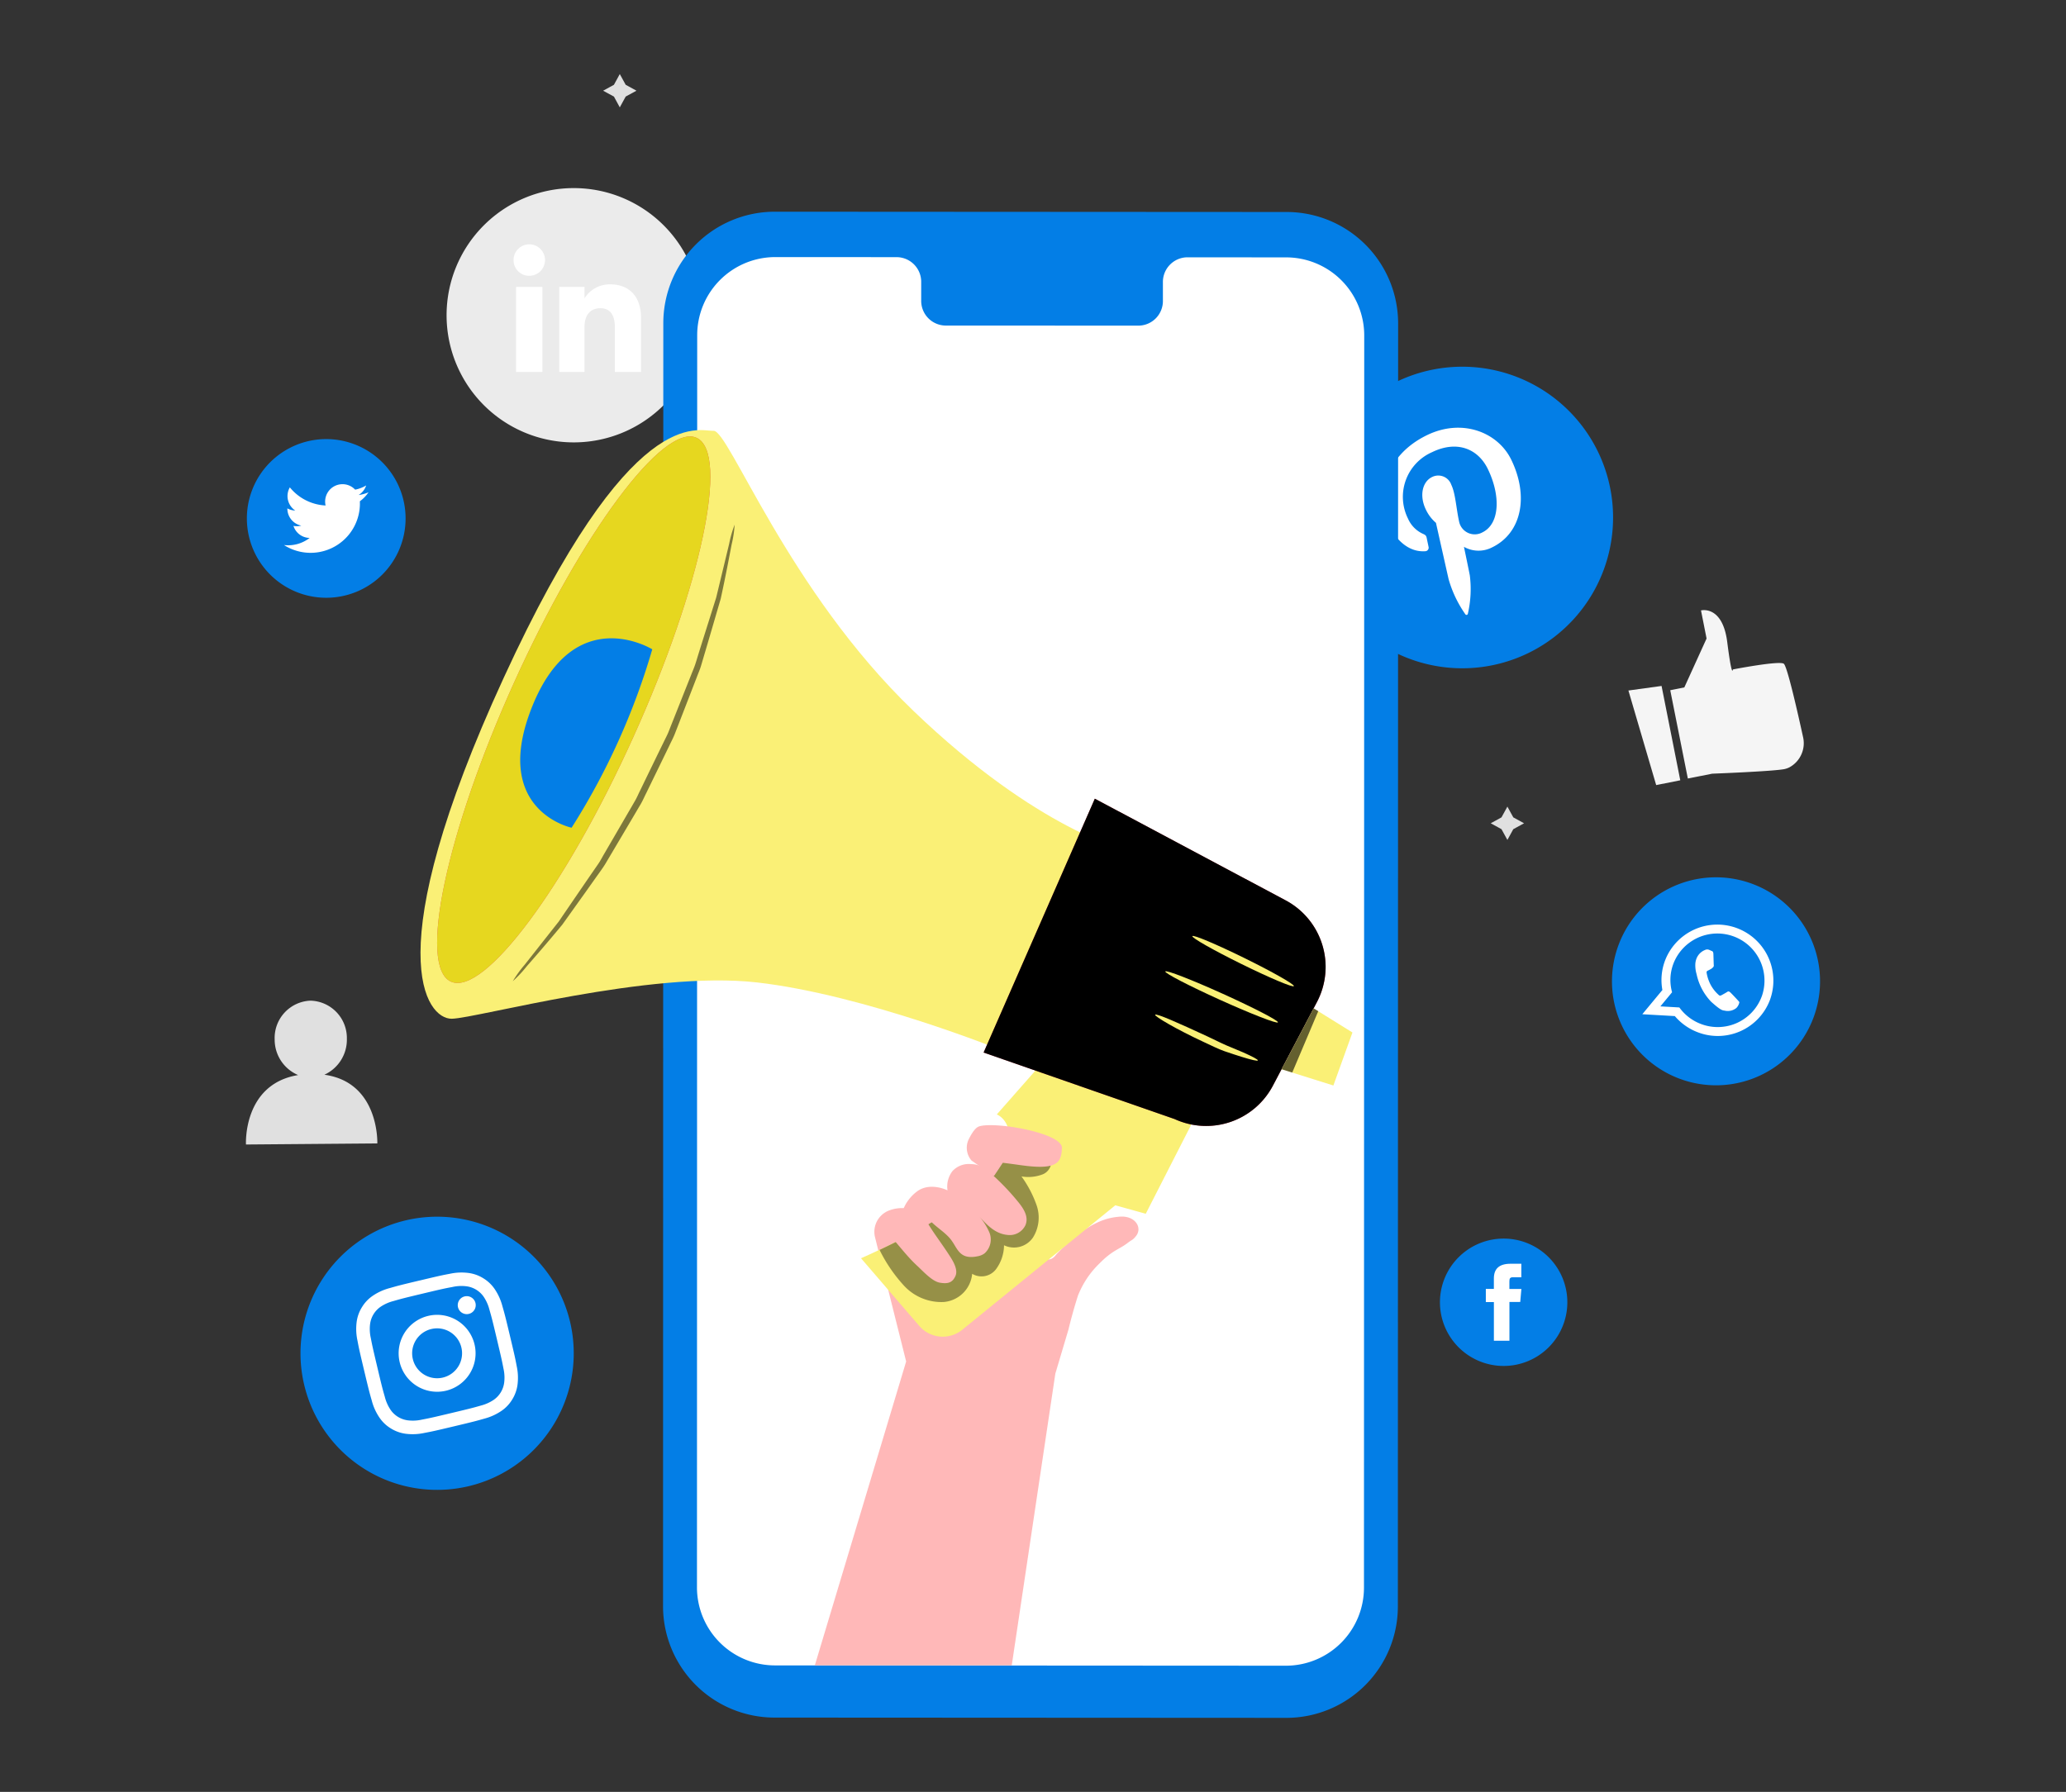 <svg xmlns="http://www.w3.org/2000/svg" xmlns:xlink="http://www.w3.org/1999/xlink" width="302" height="262" viewBox="0 0 302 262">
  <rect x="0" y="0" width="302" height="262" fill="#333333" stroke="none"/>
  <defs>
    <clipPath id="clip-Paid_Advertising">
      <rect width="302" height="262"/>
    </clipPath>
  </defs>
  <g id="Paid_Advertising" data-name="Paid Advertising" clip-path="url(#clip-Paid_Advertising)">
    <g id="Group_4746" data-name="Group 4746">
      <g id="Group_4316" data-name="Group 4316">
        <rect id="Rectangle_695" data-name="Rectangle 695" width="302" height="262" fill="none"/>
      </g>
      <g id="Group_4745" data-name="Group 4745" transform="translate(35.95 8.759)">
        <g id="XMLID_53_" transform="translate(29.329 18.743)">
          <path id="XMLID_59_" d="M72.64,71.141h0A18.591,18.591,0,0,1,54.05,52.55h0A18.591,18.591,0,0,1,72.64,33.96h0a18.591,18.591,0,0,1,18.59,18.59h0A18.588,18.588,0,0,1,72.64,71.141Z" transform="translate(-54.05 -33.96)" fill="#ebebeb"/>
          <g id="XMLID_54_" transform="translate(9.789 8.232)">
            <g id="XMLID_56_">
              <rect id="XMLID_58_" width="3.847" height="12.432" transform="translate(0.369 6.219)" fill="#fff"/>
              <path id="XMLID_57_" d="M74.364,53.721a2.3,2.3,0,1,0-2.274-2.3A2.281,2.281,0,0,0,74.364,53.721Z" transform="translate(-72.09 -49.13)" fill="#fff"/>
            </g>
            <path id="XMLID_55_" d="M88.094,66.174c0-1.747.8-2.789,2.344-2.789,1.416,0,2.095,1,2.095,2.789V72.7h3.831V64.828c0-3.332-1.888-4.938-4.52-4.938A4.329,4.329,0,0,0,88.1,61.941V60.264H84.41V72.7H88.1C88.094,72.7,88.094,68.089,88.094,66.174Z" transform="translate(-77.725 -54.051)" fill="#fff"/>
          </g>
        </g>
        <path id="Path_39088" data-name="Path 39088" d="M337.766,200.62l.863,1.574,1.574.863-1.574.863-.863,1.574-.863-1.574-1.574-.863,1.574-.863Z" transform="translate(-153.371 -91.442)" fill="#e0e0e0"/>
        <path id="Path_39089" data-name="Path 39089" d="M98.656,3.23,99.519,4.8l1.574.863-1.574.857L98.656,8.1,97.8,6.524,96.22,5.666,97.8,4.8Z" transform="translate(-44.008 -1.161)" fill="#e0e0e0"/>
        <g id="Group_4646" data-name="Group 4646" transform="translate(0 137.551)">
          <g id="Group_4645" data-name="Group 4645">
            <path id="Path_39090" data-name="Path 39090" d="M11.466,263.741a5.635,5.635,0,0,0,3.288-5.247,5.463,5.463,0,0,0-5.329-5.584A5.457,5.457,0,0,0,4.2,258.58a5.62,5.62,0,0,0,3.429,5.209C-.478,265.119.005,273.942.005,273.942l19.2-.157S19.535,264.853,11.466,263.741Z" transform="translate(0 -252.91)" fill="#e0e0e0"/>
          </g>
        </g>
        <g id="Group_4650" data-name="Group 4650" transform="translate(202.085 80.45)">
          <g id="Group_4648" data-name="Group 4648" transform="translate(6.115)">
            <path id="Path_39092" data-name="Path 39092" d="M383.69,159.389l2.057-.407L389,151.83l-.814-4.108s3.142-.825,3.836,4.629.825,4,.825,4,6.761-1.313,7.439-.836c.494.347,2.008,7.016,2.8,10.641a4.017,4.017,0,0,1-2,4.52,3.109,3.109,0,0,1-.705.244c-1.682.336-10.565.673-10.565.673l-3.554.705Z" transform="translate(-383.69 -147.678)" fill="#f5f5f5"/>
          </g>
          <g id="Group_4649" data-name="Group 4649" transform="translate(0 11.087)">
            <path id="Path_39093" data-name="Path 39093" d="M372.42,168.777l4.059,13.826,3.522-.7-2.735-13.794Z" transform="translate(-372.42 -168.11)" fill="#f5f5f5"/>
          </g>
        </g>
        <g id="XMLID_50_" transform="translate(155.745 44.855)">
          <path id="XMLID_52_" d="M318.715,123.96h0a22.051,22.051,0,0,1-29.47-10.185h0a22.051,22.051,0,0,1,10.185-29.47h0A22.051,22.051,0,0,1,328.9,94.49h0A22.049,22.049,0,0,1,318.715,123.96Z" transform="translate(-287.021 -82.081)" fill="#037ee6"/>
          <path id="XMLID_51_" d="M312.463,116.587a.52.52,0,0,0,.516-.667c-.054-.266-.2-.939-.255-1.221-.076-.385-.168-.483-.559-.657a4.336,4.336,0,0,1-2.181-2.219,7.128,7.128,0,0,1,3.511-9.718c3.63-1.769,6.707-.515,8.15,2.447,1.9,3.9,1.769,8.031-.792,9.279a2.328,2.328,0,0,1-3.4-1.568c-.423-1.91-.537-4.146-1.14-5.383a2.015,2.015,0,0,0-2.811-1.145c-1.449.705-1.883,2.767-.906,4.77a5.8,5.8,0,0,0,1.471,1.932s1.568,6.994,1.845,8.215a17,17,0,0,0,2.458,5.16.2.2,0,0,0,.358-.076,16.017,16.017,0,0,0,.288-5.616c-.125-.684-.857-4.178-.857-4.178a4.312,4.312,0,0,0,4.124.076c4.346-2.116,5.372-7.515,2.789-12.817-1.953-4.01-7.168-6.094-12.328-3.581-6.425,3.126-7.423,9.311-5.556,13.153C308.312,115.1,310.2,116.734,312.463,116.587Z" transform="translate(-295.859 -89.603)" fill="#fff"/>
        </g>
        <g id="XMLID_33_" transform="translate(199.678 119.511)">
          <path id="XMLID_49_" d="M377.765,249.077h0a15.2,15.2,0,0,1-8.774-19.632h0a15.2,15.2,0,0,1,19.632-8.774h0A15.2,15.2,0,0,1,397.4,240.3h0A15.209,15.209,0,0,1,377.765,249.077Z" transform="translate(-367.983 -219.663)" fill="#037ee6"/>
          <g id="XMLID_34_" transform="translate(4.437 6.924)">
            <path id="XMLID_36_" d="M394.87,243.29a8.191,8.191,0,0,0-15.237-5.98c-.043.109-.092.217-.136.331a8.041,8.041,0,0,0-.4,4.341l-2.936,3.543,4.753.271a8.261,8.261,0,0,0,3.337,2.36,8.153,8.153,0,0,0,10.549-4.672C394.826,243.421,394.848,243.356,394.87,243.29Zm-10.158,3.652a6.881,6.881,0,0,1-3.136-2.409l-2.773-.157,1.709-2.062a6.73,6.73,0,0,1,.206-4.211,6.1,6.1,0,0,1,.271-.608,6.888,6.888,0,0,1,12.763,5.019c-.049.168-.1.336-.168.5A6.864,6.864,0,0,1,384.712,246.942Z" transform="translate(-376.16 -232.424)" fill="#fff" fill-rule="evenodd"/>
            <path id="XMLID_35_" d="M396.6,246.5c-.152-.163-.9-.971-1.053-1.1s-.26-.206-.456-.071-.716.418-.874.5-.271.054-.423-.109a5.413,5.413,0,0,1-1.156-1.5,5.956,5.956,0,0,1-.553-1.682c-.038-.228.1-.293.228-.347s.271-.146.407-.217c.038-.022.071-.043.1-.065a1.915,1.915,0,0,0,.2-.179.357.357,0,0,0,.109-.331c-.011-.109-.038-1.172-.054-1.606s-.2-.429-.3-.472-.228-.109-.353-.157a.726.726,0,0,0-.591.043,2.21,2.21,0,0,0-1.248,1.3,2.618,2.618,0,0,0-.146.673,4.483,4.483,0,0,0,.179,1.546,8.306,8.306,0,0,0,2.127,4.037c1.628,1.471,1.72,1.221,2.078,1.324a1.993,1.993,0,0,0,1.6-.4,1.636,1.636,0,0,0,.45-.841C396.85,246.759,396.747,246.667,396.6,246.5Z" transform="translate(-382.682 -235.491)" fill="#fff" fill-rule="evenodd"/>
          </g>
        </g>
        <g id="XMLID_30_" transform="translate(0.141 55.452)">
          <path id="XMLID_32_" d="M11.856,124.8h0a11.6,11.6,0,0,1-11.6-11.6h0a11.6,11.6,0,0,1,11.6-11.6h0a11.6,11.6,0,0,1,11.6,11.6h0A11.594,11.594,0,0,1,11.856,124.8Z" transform="translate(-0.26 -101.61)" fill="#037ee6"/>
          <path id="XMLID_31_" d="M10.25,122.639a7.209,7.209,0,0,0,11.091-6.4,5.2,5.2,0,0,0,1.264-1.313,5.251,5.251,0,0,1-1.454.4,2.552,2.552,0,0,0,1.112-1.4,4.988,4.988,0,0,1-1.612.613,2.538,2.538,0,0,0-4.319,2.317,7.18,7.18,0,0,1-5.225-2.648,2.543,2.543,0,0,0,.787,3.386,2.563,2.563,0,0,1-1.15-.315,2.539,2.539,0,0,0,2.035,2.518,2.533,2.533,0,0,1-1.145.043A2.524,2.524,0,0,0,14,121.6,5.139,5.139,0,0,1,10.25,122.639Z" transform="translate(-4.829 -107.158)" fill="#fff"/>
        </g>
        <g id="XMLID_13_" transform="translate(7.971 169.138)">
          <path id="XMLID_29_" d="M39.293,350.52h0a19.971,19.971,0,0,1-24.055-14.8h0a19.971,19.971,0,0,1,14.8-24.055h0a19.971,19.971,0,0,1,24.055,14.8h0A19.971,19.971,0,0,1,39.293,350.52Z" transform="translate(-14.69 -311.12)" fill="#037ee6"/>
          <g id="XMLID_15_" transform="translate(8.15 8.156)">
            <path id="XMLID_23_" d="M39.456,329.232c2.843-.678,3.185-.749,4.319-.96a5.955,5.955,0,0,1,2.067-.1,3.628,3.628,0,0,1,2.507,1.541,6.09,6.09,0,0,1,.836,1.888c.32,1.112.412,1.443,1.085,4.287s.749,3.185.966,4.319a5.954,5.954,0,0,1,.1,2.067,3.628,3.628,0,0,1-1.541,2.507,6.09,6.09,0,0,1-1.888.836c-1.112.32-1.443.407-4.287,1.085s-3.185.749-4.319.966a5.955,5.955,0,0,1-2.067.1,3.628,3.628,0,0,1-2.507-1.541,6.09,6.09,0,0,1-.836-1.888c-.32-1.112-.412-1.443-1.085-4.287s-.749-3.185-.966-4.319a5.956,5.956,0,0,1-.1-2.067,3.628,3.628,0,0,1,1.541-2.507,6.091,6.091,0,0,1,1.888-.836c1.107-.32,1.443-.412,4.287-1.091M39,327.317c-2.892.689-3.25.787-4.379,1.112a8.063,8.063,0,0,0-2.469,1.112,5.379,5.379,0,0,0-1.6,1.677,5.436,5.436,0,0,0-.781,2.181,8.027,8.027,0,0,0,.119,2.7c.217,1.15.293,1.514.982,4.406s.787,3.25,1.112,4.379a7.935,7.935,0,0,0,1.112,2.469,5.379,5.379,0,0,0,1.677,1.6,5.436,5.436,0,0,0,2.181.781,8.027,8.027,0,0,0,2.7-.119c1.15-.217,1.514-.293,4.406-.982s3.25-.787,4.379-1.112a8.062,8.062,0,0,0,2.469-1.112,5.379,5.379,0,0,0,1.6-1.677,5.436,5.436,0,0,0,.781-2.181,8.027,8.027,0,0,0-.119-2.7c-.217-1.15-.293-1.514-.982-4.406s-.787-3.25-1.112-4.379a8.062,8.062,0,0,0-1.112-2.469A5.379,5.379,0,0,0,48.29,327a5.436,5.436,0,0,0-2.181-.781,8.027,8.027,0,0,0-2.7.119c-1.15.217-1.514.293-4.406.982" transform="translate(-29.71 -326.15)" fill="#fff"/>
            <path id="XMLID_19_" d="M45.457,337.719a5.623,5.623,0,1,0,6.772,4.167,5.62,5.62,0,0,0-6.772-4.167m2.149,9.018a3.648,3.648,0,1,1,2.7-4.4,3.65,3.65,0,0,1-2.7,4.4" transform="translate(-34.935 -331.371)" fill="#fff"/>
            <path id="XMLID_18_" d="M59.655,333.541a1.314,1.314,0,1,1-1.584-.971,1.315,1.315,0,0,1,1.584.971" transform="translate(-42.221 -329.07)" fill="#fff"/>
          </g>
        </g>
        <g id="XMLID_6_" transform="translate(174.536 172.339)">
          <path id="XMLID_10_" d="M330.961,335.643h0a9.31,9.31,0,0,1-9.311-9.311h0a9.31,9.31,0,0,1,9.311-9.311h0a9.31,9.31,0,0,1,9.311,9.311h0A9.313,9.313,0,0,1,330.961,335.643Z" transform="translate(-321.65 -317.02)" fill="#037ee6"/>
          <path id="XMLID_9_" d="M335.193,335.06h2.268v-5.676h1.579l.168-1.9h-1.753V326.4c0-.45.092-.624.521-.624H339.2V323.8h-1.568c-1.688,0-2.447.743-2.447,2.165v1.514H334.01v1.926h1.178v5.654Z" transform="translate(-327.303 -320.121)" fill="#fff"/>
        </g>
        <g id="Group_4716" data-name="Group 4716" transform="translate(60.97 22.195)">
          <g id="Group_4715" data-name="Group 4715">
            <g id="Group_4710" data-name="Group 4710">
              <g id="Group_4658" data-name="Group 4658">
                <g id="Group_4657" data-name="Group 4657">
                  <g id="Group_4653" data-name="Group 4653">
                    <g id="Group_4652" data-name="Group 4652">
                      <g id="Group_4651" data-name="Group 4651">
                        <path id="Path_39094" data-name="Path 39094" d="M203.472,260.54,128.65,260.5a16.3,16.3,0,0,1-16.29-16.3L112.4,56.615A16.3,16.3,0,0,1,128.7,40.32l74.823.043a16.3,16.3,0,0,1,16.29,16.3l-.038,187.581A16.3,16.3,0,0,1,203.472,260.54Z" transform="translate(-112.36 -40.32)" fill="#037ee6"/>
                      </g>
                    </g>
                  </g>
                  <g id="Group_4656" data-name="Group 4656" transform="translate(4.96 6.636)">
                    <g id="Group_4655" data-name="Group 4655">
                      <g id="Group_4654" data-name="Group 4654">
                        <path id="Path_39095" data-name="Path 39095" d="M207.631,52.593l-14.5-.011a3.606,3.606,0,0,0-3.522,3.679v2.632a3.6,3.6,0,0,1-3.522,3.679L157.8,62.561a3.607,3.607,0,0,1-3.522-3.684V56.245a3.607,3.607,0,0,0-3.522-3.684l-5.1-.005-12.7-.005a11.413,11.413,0,0,0-11.422,11.411L121.5,247.049a11.415,11.415,0,0,0,11.406,11.417l74.671.043A11.417,11.417,0,0,0,219,247.1L219.037,64A11.413,11.413,0,0,0,207.631,52.593Z" transform="translate(-121.5 -52.55)" fill="#fff"/>
                      </g>
                    </g>
                  </g>
                </g>
              </g>
            </g>
          </g>
        </g>
        <g id="Group_4743" data-name="Group 4743" transform="translate(25.515 54.129)">
          <g id="Group_4737" data-name="Group 4737">
            <g id="Group_4735" data-name="Group 4735">
              <g id="Group_4717" data-name="Group 4717" transform="translate(57.643 108.494)">
                <path id="Path_39125" data-name="Path 39125" d="M188.407,328.576l1.921-6.452c.336-1.4.781-3.05,1.378-4.932a13.3,13.3,0,0,1,3.18-4.753c1.959-1.991,2.892-2.008,4.211-3.066.119-.076.255-.184.369-.25a2.067,2.067,0,0,0,.64-.553c1.134-1.226.043-3.126-2.263-2.947-1.736.136-4.563.635-9.17,5.383-.06.071-.119.13-.174.206-2.415,3.142-4.683-5.822-5.1-9.16a3.5,3.5,0,0,0-4.726-2.713l-11.211,5.242a5.245,5.245,0,0,0-3.272.109,3.336,3.336,0,0,0-2.138,3.956L166.6,326.8,153.25,371.232h28.786Z" transform="translate(-153.25 -299.114)" fill="#ffb8b8"/>
              </g>
              <g id="Group_4733" data-name="Group 4733">
                <g id="Group_4725" data-name="Group 4725">
                  <g id="Group_4719" data-name="Group 4719" transform="translate(64.393 90.878)">
                    <g id="Group_4718" data-name="Group 4718" transform="translate(0)">
                      <path id="Path_39126" data-name="Path 39126" d="M216.214,272.917l-8.9,17.435-4.45-1.237L180.5,307.309a4.532,4.532,0,0,1-6.294-.559l-8.514-9.892s17.169-7.4,20.343-13.517-.494-7.51-.494-7.51l8.08-9.181Z" transform="translate(-165.69 -266.65)" fill="#faf076"/>
                    </g>
                  </g>
                  <g id="Group_4720" data-name="Group 4720">
                    <path id="Path_39127" data-name="Path 39127" d="M150.4,160.7s-13.023-2.881-31.353-20.506S92.1,99.16,89.861,99.274s-12.041-4.433-30.669,36.1S47.9,185.313,51.606,185.237s28.884-7.092,44.6-5.307,35.938,9.984,35.938,9.984Z" transform="translate(-47.021 -99.172)" fill="#faf076"/>
                  </g>
                  <g id="Group_4721" data-name="Group 4721" transform="translate(82.316 53.887)">
                    <path id="Path_39128" data-name="Path 39128" d="M247.448,228.211,243,236.659l-1.991,3.782a11.027,11.027,0,0,1-14.374,4.884L198.72,235.6l16.257-37.116,27.891,14.863A11.029,11.029,0,0,1,247.448,228.211Z" transform="translate(-198.72 -198.48)" fill="#e8505b"/>
                  </g>
                  <g id="Group_4722" data-name="Group 4722" transform="translate(82.316 53.887)">
                    <path id="Path_39129" data-name="Path 39129" d="M247.448,228.211,243,236.659l-1.991,3.782a11.027,11.027,0,0,1-14.374,4.884L198.72,235.6l16.257-37.116,27.891,14.863A11.029,11.029,0,0,1,247.448,228.211Z" transform="translate(-198.72 -198.48)"/>
                  </g>
                  <g id="Group_4723" data-name="Group 4723" transform="translate(2.433 0.929)">
                    <path id="Path_39130" data-name="Path 39130" d="M62.74,136.891c-9.914,21.955-14.043,41.522-9.219,43.7s16.773-13.853,26.686-35.808,14.043-41.516,9.219-43.7S72.654,114.936,62.74,136.891Z" transform="translate(-51.504 -100.884)" fill="#e8505b"/>
                  </g>
                  <g id="Group_4724" data-name="Group 4724" transform="translate(2.433 0.929)">
                    <path id="Path_39131" data-name="Path 39131" d="M62.74,136.891c-9.914,21.955-14.043,41.522-9.219,43.7s16.773-13.853,26.686-35.808,14.043-41.516,9.219-43.7S72.654,114.936,62.74,136.891Z" transform="translate(-51.504 -100.884)" fill="#e6d71f"/>
                  </g>
                </g>
                <g id="Group_4726" data-name="Group 4726" transform="translate(125.873 84.545)">
                  <path id="Path_39132" data-name="Path 39132" d="M286.56,266.261l-7.57-2.377,4.683-8.9,5.676,3.527Z" transform="translate(-278.99 -254.98)" fill="#faf076"/>
                </g>
                <g id="Group_4727" data-name="Group 4727" transform="translate(125.873 84.545)" opacity="0.6">
                  <path id="Path_39133" data-name="Path 39133" d="M283.673,254.98l-4.683,8.9,1.557.488,3.8-8.97Z" transform="translate(-278.99 -254.98)"/>
                </g>
                <g id="Group_4728" data-name="Group 4728" transform="translate(108.87 79.125)">
                  <path id="Path_39134" data-name="Path 39134" d="M264.127,252.462c-.109.244-3.885-1.221-8.432-3.277s-8.145-3.918-8.036-4.167,3.885,1.221,8.432,3.277S264.235,252.218,264.127,252.462Z" transform="translate(-247.656 -244.991)" fill="#faf076"/>
                </g>
                <g id="Group_4729" data-name="Group 4729" transform="translate(112.825 73.96)">
                  <path id="Path_39135" data-name="Path 39135" d="M269.788,242.807c-.119.244-3.538-1.2-7.635-3.218s-7.325-3.847-7.206-4.091,3.532,1.2,7.635,3.218S269.908,242.569,269.788,242.807Z" transform="translate(-254.944 -235.472)" fill="#faf076"/>
                </g>
                <g id="Group_4730" data-name="Group 4730" transform="translate(107.388 85.459)">
                  <path id="Path_39136" data-name="Path 39136" d="M259.942,263.363c-.038.13-.939-.076-2.371-.521-.716-.222-1.563-.5-2.507-.825s-1.9-.83-2.941-1.3c-4.14-1.921-7.3-3.8-7.2-4.026.125-.266,3.5,1.243,7.6,3.142,1.031.467,1.981.982,2.881,1.357s1.715.705,2.388,1C259.156,262.8,259.98,263.238,259.942,263.363Z" transform="translate(-244.925 -256.664)" fill="#faf076"/>
                </g>
                <g id="Group_4731" data-name="Group 4731" transform="translate(14.581 30.443)">
                  <path id="Path_39137" data-name="Path 39137" d="M93.192,156.884s-11.319-7.022-17.516,8.275S81.4,182.968,81.4,182.968A101.73,101.73,0,0,0,93.192,156.884Z" transform="translate(-73.892 -155.276)" fill="#037ee6"/>
                </g>
                <g id="Group_4732" data-name="Group 4732" transform="translate(13.491 13.825)" opacity="0.5">
                  <path id="Path_39138" data-name="Path 39138" d="M104.315,124.65a16.839,16.839,0,0,1-.445,2.919c-.358,1.867-.863,4.58-1.59,7.912-.478,1.639-1,3.429-1.563,5.35-.282.96-.575,1.959-.879,2.979-.152.51-.3,1.031-.461,1.557s-.391,1.036-.586,1.563c-.814,2.105-1.671,4.314-2.556,6.6-.222.57-.445,1.15-.673,1.731s-.532,1.134-.8,1.709c-.553,1.139-1.112,2.3-1.682,3.467s-1.134,2.328-1.688,3.467c-.288.564-.532,1.15-.852,1.682s-.629,1.069-.944,1.6c-1.248,2.111-2.458,4.151-3.608,6.094-.293.483-.559.971-.868,1.427s-.629.9-.939,1.329q-.928,1.31-1.8,2.539c-1.167,1.628-2.252,3.153-3.245,4.542-2.165,2.621-3.977,4.694-5.226,6.126a17.771,17.771,0,0,1-2.024,2.16,17.114,17.114,0,0,1,1.731-2.4c1.21-1.53,2.9-3.684,4.987-6.322.955-1.405,2-2.936,3.126-4.58.564-.819,1.145-1.671,1.747-2.545.3-.434.608-.879.917-1.329s.559-.95.841-1.427c1.129-1.937,2.312-3.972,3.533-6.077q.464-.79.928-1.6c.32-.532.553-1.112.841-1.677q.822-1.7,1.671-3.446c.564-1.161,1.123-2.312,1.677-3.44.266-.57.575-1.118.8-1.693s.45-1.15.678-1.715c.9-2.263,1.764-4.45,2.594-6.533.2-.521.429-1.031.6-1.546s.32-1.036.478-1.541q.472-1.522.922-2.946c.6-1.9,1.156-3.668,1.666-5.291.787-3.261,1.427-5.92,1.883-7.814A17.294,17.294,0,0,1,104.315,124.65Z" transform="translate(-71.884 -124.65)"/>
                </g>
              </g>
              <g id="Group_4734" data-name="Group 4734" transform="translate(67.106 104.343)" opacity="0.4">
                <path id="Path_39139" data-name="Path 39139" d="M170.69,306.987a22.13,22.13,0,0,0,3.614,5.274,7.435,7.435,0,0,0,5.757,2.344,4.554,4.554,0,0,0,4.167-4.124,2.662,2.662,0,0,0,3.435-.608,5.992,5.992,0,0,0,1.221-3.565,3.357,3.357,0,0,0,4.243-1.15,5.5,5.5,0,0,0,.537-4.645,16.369,16.369,0,0,0-2.23-4.27,5.863,5.863,0,0,0,3.158-.326,2.032,2.032,0,0,0,1.042-2.664,2.657,2.657,0,0,0-1.557-.993,10.047,10.047,0,0,0-4.6-.743c-.407.005.7,4.6-10.245,10.885A89.359,89.359,0,0,1,170.69,306.987Z" transform="translate(-170.69 -291.465)"/>
              </g>
            </g>
            <path id="Path_39141" data-name="Path 39141" d="M172.01,306.582c1.764,1.693,2.968,3.565,4.819,5.269.841.776,2.143,2.241,3.272,2.436s1.85.043,2.3-1.009c.364-.852-.288-2.019-.733-2.719-1.178-1.85-2.306-3.294-3.185-4.732-.412-.673.119-.814.315-.5.846.879,2.116,1.644,2.876,2.6,1.042,1.313,1.232,3.05,3.95,2.5a2.408,2.408,0,0,0,1.009-.418,2.716,2.716,0,0,0,.635-3.239,8.911,8.911,0,0,0-1.514-2.3c1.161,1.308,2.426,2.686,4.265,2.838a2.54,2.54,0,0,0,2.583-1.395c.543-1.237-.239-2.436-1.02-3.4a35.276,35.276,0,0,0-4.629-4.726,3.531,3.531,0,0,0-2.252-.836,3.274,3.274,0,0,0-2.735,1,3.7,3.7,0,0,0-.738,2.838s-2.393-1.21-4.314.054a6.106,6.106,0,0,0-2.4,3.446Z" transform="translate(-104.188 -189.63)" fill="#ffb8b8"/>
            <path id="Path_39142" data-name="Path 39142" d="M194.878,291.625a2.864,2.864,0,0,1-.336-3.234c.407-.8.917-1.574,1.438-1.747,2.274-.765,12.209.95,12.122,3.158-.092,2.263-.814,3.261-6.208,2.48-.95-.136-2.436-.326-2.436-.326l-1.3,1.953Z" transform="translate(-114.336 -184.832)" fill="#ffb8b8"/>
          </g>
        </g>
      </g>
    </g>
  </g>
</svg>
